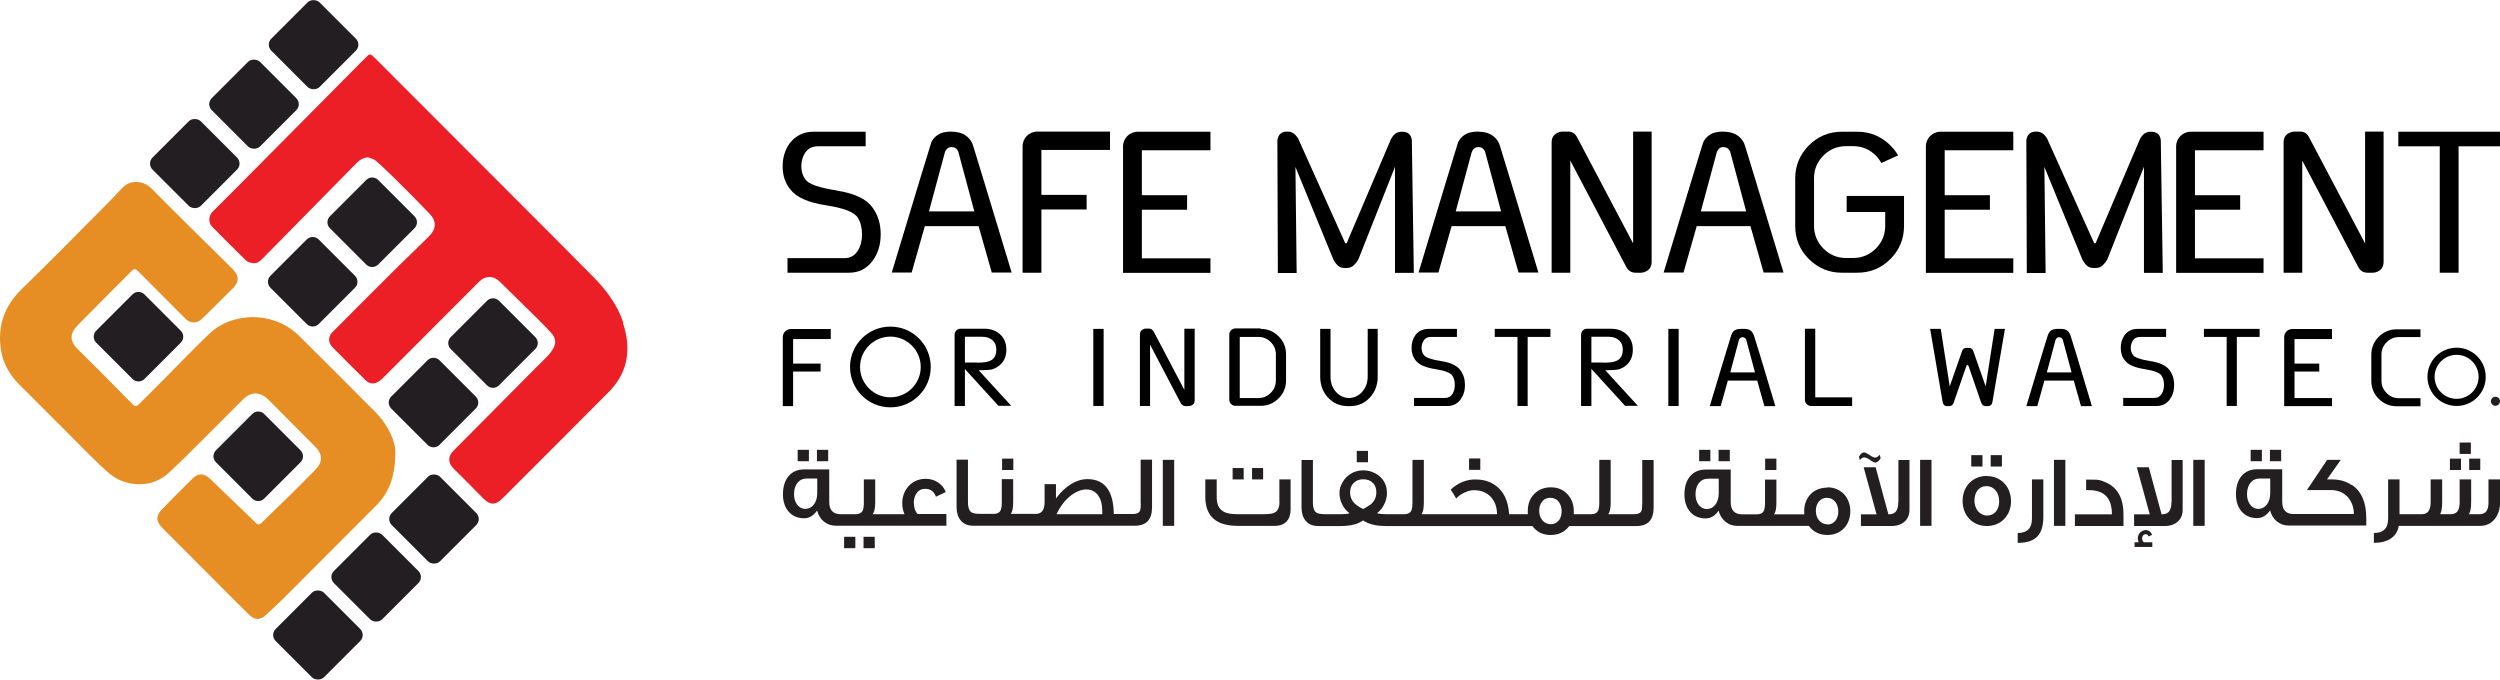 <?xml version="1.0" encoding="UTF-8"?>
<svg id="Layer_2" data-name="Layer 2" xmlns="http://www.w3.org/2000/svg" viewBox="0 0 164.73 44.8">
  <defs>
    <style>
      .cls-1 {
        fill: #e68e24;
      }

      .cls-2 {
        fill: #ec1e26;
      }

      .cls-3 {
        fill: #231e21;
      }

      .cls-4 {
        fill: #231f20;
      }
    </style>
  </defs>
  <g id="Layer_1-2" data-name="Layer 1">
    <g>
      <g>
        <path class="cls-3" d="M28.17,23.74l-2.39,2.39c-.22,.22-.22,.57,0,.79l2.39,2.39c.22,.22,.57,.22,.79,0l2.39-2.39c.22-.22,.22-.57,0-.79l-2.39-2.39c-.22-.22-.57-.22-.79,0"/>
        <path class="cls-3" d="M32.88,25.39l2.39-2.39c.22-.22,.22-.57,0-.79l-2.39-2.39c-.22-.22-.57-.22-.79,0l-2.39,2.39c-.22,.22-.22,.57,0,.79l2.39,2.39c.22,.22,.57,.22,.79,0"/>
        <path class="cls-3" d="M17.41,32.85l2.39-2.39c.22-.22,.22-.57,0-.79l-2.39-2.39c-.22-.22-.57-.22-.79,0l-2.39,2.39c-.22,.22-.22,.57,0,.79l2.39,2.39c.22,.22,.57,.22,.79,0"/>
        <rect class="cls-3" x="22.53" y="35.78" width="4.5" height="4.5" rx=".56" ry=".56" transform="translate(-19.63 28.66) rotate(-45.01)"/>
        <rect class="cls-3" x="26.35" y="31.95" width="4.5" height="4.5" rx=".56" ry=".56" transform="translate(-15.81 30.24) rotate(-45)"/>
        <rect class="cls-3" x="18.7" y="39.6" width="4.5" height="4.5" rx=".56" ry=".56" transform="translate(-23.46 27.07) rotate(-45.01)"/>
        <path class="cls-3" d="M8.73,19.4l-2.39,2.39c-.22,.22-.22,.57,0,.79l2.39,2.39c.22,.22,.57,.22,.79,0l2.39-2.39c.22-.22,.22-.57,0-.79l-2.39-2.39c-.22-.22-.57-.22-.79,0"/>
        <path class="cls-3" d="M20.21,15.78l-2.39,2.39c-.22,.22-.22,.57,0,.79l2.39,2.39c.22,.22,.57,.22,.79,0l2.39-2.39c.22-.22,.22-.57,0-.79l-2.39-2.39c-.22-.22-.57-.22-.79,0"/>
        <path class="cls-3" d="M24.92,17.43l2.39-2.39c.22-.22,.22-.57,0-.79l-2.39-2.39c-.22-.22-.57-.22-.79,0l-2.39,2.39c-.22,.22-.22,.57,0,.79l2.39,2.39c.22,.22,.57,.22,.79,0"/>
        <rect class="cls-3" x="10.58" y="8.53" width="4.5" height="4.5" rx=".56" ry=".56" transform="translate(-3.86 12.23) rotate(-45.01)"/>
        <rect class="cls-3" x="14.49" y="4.61" width="4.5" height="4.5" rx=".56" ry=".56" transform="translate(.05 13.85) rotate(-45)"/>
        <rect class="cls-3" x="18.41" y=".7" width="4.5" height="4.5" rx=".56" ry=".56" transform="translate(3.97 15.47) rotate(-45.01)"/>
        <path class="cls-1" d="M24.78,33.32c.82-.83,1.25-1.83,1.27-3.46,.03-.75-.48-1.87-1.3-2.69-1.66-1.67-3.32-3.33-4.99-4.99-.42-.42-.91-.76-1.48-.98-.72-.27-1.45-.37-2.23-.26-.85,.12-1.61,.44-2.22,1.02-.99,.94-1.94,1.93-2.9,2.9-.59,.59-1.17,1.18-1.76,1.76-.13,.13-.25,.21-.41,.04-1.21-1.22-2.41-2.45-3.64-3.65-.52-.52-.56-1.02,.02-1.6,1.17-1.2,2.37-2.38,3.55-3.57,.16-.16,.26-.12,.4,.02,1.05,1.06,2.1,2.11,3.16,3.17,.27,.27,.68,.29,.97,.05,.22-.19,.43-.4,.64-.61,.5-.49,.99-.98,1.49-1.48,.39-.39,.41-.74,.09-1.14-.05-.06-.11-.12-.17-.18-1.77-1.75-3.54-3.48-5.29-5.25-.52-.53-1.41-.62-1.96,0-.41,.45-.84,.89-1.27,1.32-1.77,1.78-3.52,3.56-5.32,5.31C.3,20.15-.16,21.45,.05,22.97c.12,.92,.56,1.71,1.22,2.37,1.07,1.06,2.13,2.13,3.2,3.2,.85,.85,1.69,1.72,2.58,2.53,.61,.56,1.36,.85,2.2,.84,.72-.02,1.36-.28,1.88-.76,.69-.64,1.36-1.31,2.03-1.98,.95-.94,1.88-1.89,2.83-2.83,.57-.56,1.14-.55,1.71,.01,1.02,1.02,2.04,2.04,3.05,3.06,.53,.54,.54,1.03,0,1.57-.49,.5-.99,.99-1.48,1.49-.67,.66-1.34,1.31-2.01,1.96-.11,.11-.23,.19-.37,.05-.17-.16-.34-.32-.51-.49-.85-.82-1.7-1.64-2.55-2.45-.39-.37-.77-.38-1.15,0-.67,.66-1.33,1.32-1.98,1.99-.44,.45-.44,.8,0,1.26,1.33,1.34,2.67,2.67,4,4.01,.58,.58,1.15,1.16,1.73,1.72,.36,.35,.73,.35,1.1,0,.49-.46,.99-.92,1.46-1.4,1.93-1.93,3.86-3.86,5.78-5.79"/>
        <path class="cls-2" d="M41.08,21.29c-.39-1.19-1.13-2.18-2-3.06-1.8-1.83-3.62-3.63-5.43-5.45-2.98-2.99-5.97-5.97-8.95-8.96-.31-.31-.32-.31-.63,0-2.82,2.84-5.64,5.69-8.46,8.53-.53,.53-1.06,1.06-1.59,1.59-.28,.28-.31,.72-.05,.99,.74,.75,1.49,1.5,2.25,2.24,.1,.1,.28,.14,.44,.17,.34,.05,.53-.2,.74-.4,1-1.01,2-2.03,3-3.05,1.03-1.05,2.06-2.1,3.1-3.15,.2-.2,.43-.36,.75-.37,.17,.07,.37,.1,.5,.21,.44,.38,.85,.78,1.26,1.18,.78,.77,1.56,1.55,2.32,2.35,.45,.47,.41,.99-.05,1.45-.66,.66-1.34,1.3-2.01,1.96-1.45,1.45-2.91,2.9-4.35,4.35-.32,.32-.31,.7,0,1.02,.7,.71,1.41,1.42,2.12,2.12,.32,.32,.61,.34,.98,.08,.1-.07,.19-.15,.27-.24,2.1-2.1,4.19-4.19,6.28-6.29,.42-.42,.95-.41,1.36,0,.52,.51,1.03,1.01,1.55,1.52,.6,.6,1.22,1.18,1.79,1.8,.42,.45,.4,.8,.05,1.29-.07,.1-.15,.2-.23,.28-.26,.27-.53,.53-.79,.79-1.8,1.81-3.6,3.63-5.4,5.44-.4,.4-.4,.81,0,1.21,.64,.64,1.28,1.27,1.91,1.92,.48,.49,.83,.5,1.31,.02,2.34-2.34,4.68-4.67,7.01-7.02,1.28-1.3,1.47-2.86,.92-4.52"/>
      </g>
      <g>
        <path d="M149.15,9.89v-1.21h-4.52s-.27,0-.27,0c-.54,0-.97,.43-.97,.97v8.33h5.76v-.96h-4.52v-3.2h2.98v-.96h-2.98v-2.96h4.52Z"/>
        <path d="M132.66,9.89v-1.21h-4.52s-.27,0-.27,0c-.54,0-.97,.43-.97,.97v8.33h5.76v-.96h-4.52v-3.2h2.98v-.96h-2.98v-2.96h4.52Z"/>
        <path d="M133.55,17.97l-.03-8.75c.06-.36,.27-.55,.64-.55s.53,.17,.72,.44l3.04,6.76c.04,.11,.08,.17,.12,.17,.04,0,.08-.06,.11-.17l2.87-6.74c.18-.28,.34-.45,.72-.45s.59,.18,.64,.55l.13,8.75h-1.24v-6.99s-2.4,6.07-2.4,6.07c-.08,.16-.19,.3-.32,.42-.13,.12-.25,.18-.52,.18s-.39-.04-.52-.16c-.13-.11-.22-.25-.3-.4l-2.5-6.1,.08,6.99h-1.25Z"/>
        <path d="M112.07,13.93h2.99l-1.06-3.95c-.09-.19-.24-.29-.44-.29s-.36,.12-.44,.35l-1.05,3.89Zm1.5-5.25h0c.11,0,.23,0,.36,.03,.5,.07,.93,.43,1.06,.92,0,0,0,0,0,0,.1,.3,.94,3.08,2.53,8.33h-1.31c-.58-2.03-.87-3.05-.87-3.06h-3.54l-.87,3.06h-1.31c1.65-5.46,2.46-8.14,2.55-8.4,0,0-.04,.18,0,0,.1-.46,.51-.76,.88-.84,.18-.04,.36-.05,.52-.05"/>
        <path d="M95.92,13.93h2.99l-1.06-3.95c-.09-.19-.24-.29-.44-.29s-.36,.12-.44,.35l-1.05,3.89Zm1.5-5.25h0c.11,0,.23,0,.36,.03,.5,.07,.93,.43,1.06,.92,0,0,0,0,0,0,.1,.3,.94,3.08,2.53,8.33h-1.31c-.58-2.03-.87-3.05-.87-3.06h-3.54l-.87,3.06h-1.31c1.65-5.46,2.46-8.14,2.55-8.4,0,0-.04,.18,0,0,.1-.46,.51-.76,.88-.84,.18-.04,.36-.05,.52-.05"/>
        <path d="M55.14,12.56c1.18,.18,1.97,.56,2.36,1.13,.35,.47,.53,1.06,.53,1.75s-.18,1.27-.53,1.74c-.39,.53-.91,.79-1.56,.79h-4.05v-.96h3.78c.36,0,.65-.17,.86-.5,.18-.29,.27-.65,.27-1.07s-.09-.79-.27-1.08c-.21-.37-.91-.65-2.09-.83-1.18-.18-1.96-.53-2.35-1.03-.34-.41-.52-.92-.52-1.53s.16-1.1,.48-1.55c.39-.49,.91-.74,1.56-.74h3.43v.96h-3.15c-.35,0-.62,.13-.82,.4-.18,.27-.27,.58-.27,.92s.09,.63,.27,.86c.2,.31,.89,.55,2.07,.73"/>
        <path d="M61.21,13.93h2.99l-1.06-3.95c-.09-.19-.24-.29-.44-.29s-.36,.12-.44,.35l-1.05,3.89Zm1.5-5.25h0c.11,0,.23,0,.36,.03,.5,.07,.93,.43,1.06,.92,0,0,0,0,0,0,.1,.3,.94,3.08,2.53,8.33h-1.31c-.58-2.03-.87-3.05-.87-3.06h-3.54l-.87,3.06h-1.31c1.65-5.46,2.46-8.14,2.55-8.4,0,0-.04,.18,0,0,.1-.46,.51-.76,.88-.84,.18-.04,.36-.05,.52-.05"/>
        <path d="M67.38,9.64v8.33h1.24v-4.17h2.98v-.96h-2.98v-2.96h4.52v-1.21h-4.52s-.27,0-.27,0c-.54,0-.97,.43-.97,.97"/>
        <path d="M79.76,9.89v-1.21h-4.52s-.27,0-.27,0c-.54,0-.97,.43-.97,.97v8.33h5.76v-.96h-4.52v-3.2h2.98v-.96h-2.98v-2.96h4.52Z"/>
        <path d="M84.2,17.97l-.03-8.75c.06-.36,.27-.55,.64-.55s.53,.17,.72,.44l3.04,6.76c.04,.11,.08,.17,.12,.17,.04,0,.08-.06,.11-.17l2.87-6.74c.18-.28,.34-.45,.72-.45s.59,.18,.64,.55l.13,8.75h-1.24v-6.99s-2.4,6.07-2.4,6.07c-.08,.16-.19,.3-.32,.42-.13,.12-.25,.18-.52,.18s-.39-.04-.52-.16c-.13-.11-.22-.25-.3-.4l-2.5-6.1,.08,6.99h-1.25Z"/>
        <path d="M108.83,8.67v8.58c0,.36-.17,.58-.51,.69-.07,.02-.14,.03-.21,.03h-.33c-.27,0-.48-.12-.61-.36l-3.7-7.03v7.39h-1.23V9.39c0-.36,.17-.58,.52-.69,.07-.02,.14-.03,.2-.03h.38c.25,0,.44,.12,.57,.36l3.7,7.01v-7.37h1.24Z"/>
        <path d="M124.23,13.97h-2.55v-1.06h3.78v1.98c0,.85-.3,1.58-.9,2.18-.6,.6-1.33,.9-2.18,.9h-1.01c-.85,0-1.57-.3-2.18-.9-.6-.6-.9-1.33-.9-2.18v-3.13c0-.85,.3-1.57,.9-2.18,.6-.6,1.33-.9,2.18-.9h1.01c.85,0,1.57,.3,2.18,.9,.21,.21,.38,.43,.51,.66l-1.1,.5c-.1-.17-.22-.34-.37-.49-.41-.41-.91-.62-1.5-.62h-.45c-.59,0-1.09,.21-1.5,.62-.42,.42-.62,.92-.62,1.5v3.13c0,.58,.21,1.08,.62,1.5,.41,.41,.91,.62,1.5,.62h.45c.59,0,1.09-.21,1.5-.62,.42-.42,.62-.92,.62-1.5v-.92Z"/>
        <path d="M157.06,8.67v8.58c0,.36-.17,.58-.51,.69-.07,.02-.14,.03-.21,.03h-.33c-.28,0-.48-.12-.61-.36l-3.7-7.03v7.39h-1.23V9.39c0-.36,.17-.58,.52-.69,.07-.02,.14-.03,.2-.03h.38c.25,0,.44,.12,.57,.36l3.7,7.01v-7.37h1.24Z"/>
        <polygon points="158.03 8.68 158.03 9.64 160.76 9.64 160.76 17.97 162 17.97 162 9.64 164.73 9.64 164.73 8.68 158.03 8.68"/>
        <rect class="cls-4" x="52.56" y="29.64" width=".74" height=".75"/>
        <rect class="cls-4" x="53.83" y="29.64" width=".74" height=".75"/>
        <rect class="cls-4" x="55.62" y="35.37" width=".74" height=".75"/>
        <rect class="cls-4" x="56.9" y="35.37" width=".74" height=".75"/>
        <path class="cls-4" d="M53.85,32.5c0,.57-.3,1.03-.79,1.03-.45,0-.74-.44-.74-.96,0-.63,.32-1.04,.85-1.04h.68v.98Zm6.36,.66c0-.26,.06-.48,.18-.65,.13-.2,.32-.3,.57-.3,.36,0,.59,.18,.71,.52l.65-.31c-.22-.55-.73-.87-1.32-.87-.45,0-.83,.16-1.12,.47-.29,.32-.43,.7-.43,1.15,0,.25,.05,.48,.15,.71h-2.1c.11-.13,.17-.38,.17-.78v-1.51h-.75v1.55c0,.24-.03,.41-.08,.51-.08,.16-.24,.23-.46,.23h-.99c-.51,0-.75-.28-.75-.81v-2.14h-1.66c-.86,0-1.39,.63-1.39,1.64,0,.94,.53,1.58,1.39,1.58,.34,0,.63-.17,.86-.51,.15,.6,.63,1,1.22,1h7.3v-.77h-1.9c-.16-.18-.24-.42-.24-.72"/>
        <rect class="cls-4" x="66.03" y="30.22" width=".74" height=".75"/>
        <path class="cls-4" d="M72.62,33.88h-3c.42-.93,1.22-1.63,1.97-1.63,.64,0,1.04,.55,1.04,1.41v.22Zm2.55-.71c0,.24-.02,.4-.05,.48-.07,.15-.23,.22-.48,.22h-1.25c-.02-1.53-.6-2.3-1.74-2.3-.73,0-1.47,.46-2.07,1.27v-.94h-.75v1.17c0,.53-.19,.79-.57,.79h-1.66c.11-.13,.16-.38,.16-.78v-1.51h-.75v1.55c0,.24-.03,.41-.08,.51-.08,.16-.23,.23-.45,.23h-.9c-.28,0-.48-.04-.58-.11-.14-.1-.22-.32-.22-.65v-2.81h-.75v3.12c0,.37,.09,.66,.27,.88,.2,.24,.47,.35,.83,.35h10.65c.75,0,1.13-.4,1.13-1.22v-3.13h-.75v2.87Z"/>
        <rect class="cls-4" x="76.62" y="30.3" width=".75" height="4.35"/>
        <path class="cls-4" d="M84.31,33.05c0,.34-.09,.58-.28,.7-.13,.09-.36,.13-.71,.13h-1.85c-.41,0-.72-.07-.92-.22-.26-.17-.38-.48-.38-.92v-1.15h-.75v1.15c0,1.27,.71,1.91,2.14,1.91h2.44c.67,0,1.04-.4,1.04-1.08v-1.98h-.74v1.46Z"/>
        <rect class="cls-4" x="81.22" y="30.84" width=".73" height=".75"/>
        <rect class="cls-4" x="82.5" y="30.84" width=".73" height=".75"/>
        <rect class="cls-4" x="89.4" y="29.71" width=".74" height=".75"/>
        <rect class="cls-4" x="96.8" y="30.21" width=".74" height=".75"/>
        <path class="cls-4" d="M102.72,34.28c-.13,.17-.31,.26-.54,.26-.46,0-.76-.4-.76-.88,0-.24,.06-.44,.18-.59,.13-.18,.32-.27,.55-.27s.43,.09,.57,.28c.12,.17,.18,.38,.18,.61s-.06,.44-.18,.6m-12.49-1c-.11,.09-.26,.17-.41,.25-.16-.07-.3-.16-.42-.25-.3-.22-.44-.51-.44-.86,0-.24,.07-.43,.22-.59,.16-.17,.37-.26,.65-.26s.49,.09,.65,.26c.14,.15,.21,.35,.21,.59,0,.36-.15,.65-.44,.86m17.96-.11c0,.24-.02,.4-.05,.48-.07,.15-.23,.22-.48,.22h-1.71c.11-.13,.16-.38,.16-.78v-2.8h-.75v2.84c0,.24-.03,.41-.08,.51-.08,.16-.23,.23-.45,.23h-1.15v-.2c0-.45-.14-.82-.42-1.12-.28-.3-.64-.45-1.09-.45s-.82,.15-1.1,.44c-.28,.29-.42,.66-.42,1.11,0,.07,0,.15,0,.22h-1.23c-.06-.94-.4-1.59-1.01-1.97-.35-.22-.76-.32-1.23-.32-.3,0-.59,.06-.89,.19-.28,.12-.51,.28-.72,.48,.17,.26,.29,.45,.36,.59,.16-.18,.36-.32,.61-.42,.21-.09,.4-.13,.57-.13,.49,0,.88,.17,1.16,.51,.24,.3,.35,.65,.35,1.07h-4.98c.11-.13,.16-.38,.16-.78v-2.8h-.75v2.84c0,.24-.03,.41-.08,.51-.08,.16-.23,.23-.45,.23h-1.17c-.34,0-.55-.03-.63-.07,.21-.16,.38-.37,.49-.63,.11-.23,.16-.46,.16-.71,0-.96-.81-1.48-1.57-1.48-.68,0-1.23,.4-1.48,1.04-.05,.13-.08,.29-.08,.46,0,.24,.05,.48,.16,.7,.11,.25,.28,.46,.5,.62-.08,.05-.29,.07-.63,.07h-.98c-.28,0-.48-.04-.58-.11-.14-.1-.22-.32-.22-.65v-2.81h-.75v3.12c0,.37,.09,.66,.27,.88,.2,.24,.47,.35,.84,.35h1.46c.64,0,1.14-.12,1.49-.37,.36,.25,.86,.37,1.5,.37h9.65c.29,.39,.69,.59,1.21,.59s.93-.2,1.22-.59h4.43c.75,0,1.13-.4,1.13-1.22v-3.13h-.75v2.87Z"/>
        <rect class="cls-4" x="111.96" y="29.64" width=".74" height=".75"/>
        <rect class="cls-4" x="113.24" y="29.64" width=".74" height=".75"/>
        <rect class="cls-4" x="116.31" y="30.22" width=".74" height=".75"/>
        <path class="cls-4" d="M120.42,34.55c-.45,0-.77-.38-.77-.89s.3-.86,.73-.86c.44,0,.75,.38,.75,.9s-.3,.86-.71,.86m-7.17-2.05c0,.57-.3,1.03-.79,1.03-.45,0-.74-.44-.74-.96,0-.63,.32-1.04,.85-1.04h.68v.98Zm7.15-.38c-.9,0-1.52,.65-1.52,1.55,0,.06,0,.12,.01,.18v.03s-.71,0-.71,0h-1.29c.11-.13,.16-.38,.16-.78v-1.51h-.75v1.55c0,.24-.03,.41-.08,.51-.08,.16-.23,.23-.45,.23h-.98c-.51,0-.75-.28-.75-.81v-2.14h-1.66c-.86,0-1.39,.63-1.39,1.64,0,.94,.53,1.58,1.39,1.58,.34,0,.63-.17,.86-.51,.16,.6,.63,1,1.22,1h4.73c.29,.4,.7,.6,1.22,.6,.9,0,1.51-.66,1.51-1.56s-.61-1.58-1.51-1.58"/>
        <path class="cls-4" d="M125.08,33.09c0,.3-.06,.52-.19,.65-.1,.1-.25,.15-.46,.15l-.84-3.1h-.79l.85,3.1h-1.03v.77h2.01c.73,0,1.19-.42,1.19-1.06v-3.29h-.73v2.78Z"/>
        <path class="cls-4" d="M123.22,30.31c.16,.11,.27,.17,.34,.17,.12,0,.24-.09,.36-.28l-.06-.24c-.1,.13-.21,.19-.31,.19-.07,0-.19-.05-.36-.17-.17-.11-.29-.17-.36-.17-.12,0-.24,.09-.34,.28l.06,.23c.09-.12,.18-.18,.28-.18s.24,.05,.39,.17"/>
        <rect class="cls-4" x="126.52" y="30.3" width=".75" height="4.35"/>
        <path class="cls-4" d="M130.94,33.97c-.48,0-.84-.42-.84-.98s.3-.96,.79-.96,.84,.42,.84,.99-.31,.95-.79,.95m-.02-2.61c-.92,0-1.6,.67-1.6,1.64s.66,1.66,1.6,1.66,1.59-.71,1.59-1.63c0-.97-.67-1.66-1.59-1.66"/>
        <rect class="cls-4" x="129.89" y="29.99" width=".74" height=".75"/>
        <rect class="cls-4" x="131.17" y="29.99" width=".74" height=".75"/>
        <path class="cls-4" d="M133.89,34.16c0,.65-.31,.96-.94,.96v.65c1.16,0,1.69-.51,1.69-1.72v-2.46h-.75v2.57Z"/>
        <rect class="cls-4" x="135.34" y="30.3" width=".75" height="4.35"/>
        <path class="cls-4" d="M138.56,31.7c-.18-.06-.31-.09-.4-.09-.09,0-.33-.01-.7-.01v.69c.24,0,.47,.01,.68,.06,.68,.15,1.02,.66,1.02,1.54h-2.44v.77h3.2v-.77c0-1.15-.46-1.88-1.36-2.18"/>
        <path class="cls-4" d="M143.08,33.09c0,.3-.06,.52-.19,.65-.1,.1-.25,.15-.46,.15l-.84-3.1h-.79l.85,3.1h-1.03v.77h2.01c.73,0,1.19-.42,1.19-1.06v-3.29h-.73v2.78Z"/>
        <path class="cls-4" d="M141.15,35.46c0-.13,.09-.26,.23-.26,.1,0,.17,.05,.19,.15l.24-.11c-.09-.21-.24-.31-.42-.31-.29,0-.53,.24-.53,.56,0,.03,.02,.11,.06,.24h-.27v.31h1.17v-.31h-.55c-.08-.05-.12-.13-.12-.26"/>
        <rect class="cls-4" x="144.52" y="30.3" width=".75" height="4.35"/>
        <rect class="cls-4" x="149.57" y="29.64" width=".74" height=".75"/>
        <rect class="cls-4" x="148.3" y="29.64" width=".74" height=".75"/>
        <path class="cls-4" d="M149.59,32.5c0,.57-.3,1.03-.79,1.03-.45,0-.74-.44-.74-.96,0-.63,.32-1.04,.85-1.04h.68v.98Zm5.36-.54c-.36-.25-.79-.37-1.29-.37h-.33l.91-1.29h-.9l-1.33,1.99h1.56c.49,0,.88,.17,1.17,.51,.24,.3,.36,.65,.36,1.07h-3.97c-.51,0-.75-.28-.75-.81v-2.14h-1.66c-.86,0-1.39,.63-1.39,1.64,0,.94,.53,1.58,1.39,1.58,.34,0,.63-.17,.86-.51,.15,.6,.63,1,1.22,1h5.12v-.47c0-1.06-.32-1.79-.96-2.22"/>
        <path class="cls-4" d="M163.97,31.59v1.55c0,.49-.19,.74-.57,.74h-.73c.1-.11,.16-.38,.16-.82v-1.47h-.76v1.54c0,.5-.19,.75-.57,.75h-.7v-.04c.08-.13,.12-.38,.12-.78v-1.47h-.76v1.5c0,.53-.19,.79-.57,.79h-1.48v-2.29h-.75v2.57c0,.65-.31,.96-.94,.96v.65c.92,0,1.53-.4,1.64-1.12h5.37c.77,0,1.31-.63,1.31-1.6v-1.46h-.76Z"/>
        <rect class="cls-4" x="162.7" y="30.22" width=".73" height=".75"/>
        <rect class="cls-4" x="162.07" y="29.16" width=".74" height=".75"/>
        <rect class="cls-4" x="161.43" y="30.22" width=".73" height=".75"/>
        <path d="M153.66,22.34v-.66h-2.47s-.15,0-.15,0c-.29,0-.53,.24-.53,.53v4.55h3.15v-.53h-2.47v-1.75h1.63v-.52h-1.63v-1.62h2.47Z"/>
        <path d="M58.67,22.18c-1.1,0-2,.9-2,2s.9,2,2,2,2-.9,2-2-.9-2-2-2m0,4.66c-1.47,0-2.66-1.19-2.66-2.66s1.19-2.66,2.66-2.66,2.66,1.19,2.66,2.66-1.19,2.66-2.66,2.66"/>
        <path d="M51.58,22.2v4.56h.68v-2.28h1.81v-.52h-1.81v-1.62h2.48v-.66h-2.48s-.15,0-.15,0c-.29,0-.53,.24-.53,.53"/>
        <path d="M64.39,23.9c.52,0,.87-.08,1.04-.25,.15-.14,.22-.34,.22-.6s-.07-.46-.23-.61c-.17-.16-.4-.25-.7-.25h-1.14v1.7h.81Zm-.81,.4v2.45h-.68v-4.69c0-.11,.04-.2,.11-.28,.08-.08,.17-.12,.28-.12h1.57c.45,0,.81,.14,1.08,.41,.25,.25,.37,.57,.37,.97s-.12,.72-.38,.97c-.16,.16-.36,.27-.6,.34-.11,.02-.39,.04-.84,.05l2.14,2.34h-.84l-2.08-2.28-.15-.17Z"/>
        <rect x="72.04" y="21.67" width=".68" height="5.08"/>
        <path d="M78.72,21.67v4.7c0,.19-.09,.32-.28,.37-.04,.01-.08,.02-.12,.02h-.18c-.15,0-.26-.07-.34-.2l-2.02-3.85v4.04h-.67v-4.7c0-.19,.09-.32,.28-.38,.04-.01,.07-.02,.11-.02h.21c.13,0,.24,.07,.31,.2l2.02,3.84v-4.03h.68Z"/>
        <path d="M82.91,26.23c.32,0,.59-.11,.82-.34,.23-.23,.34-.5,.34-.82v-1.71c0-.32-.11-.59-.34-.82-.23-.23-.5-.34-.82-.34h-1.22v4.03h1.22Zm.15-4.56c.46,0,.86,.16,1.19,.49,.33,.33,.49,.73,.49,1.19v1.71c0,.46-.16,.86-.49,1.19-.33,.33-.73,.49-1.19,.49h-1.66c-.11,0-.2-.04-.28-.12-.08-.08-.12-.17-.12-.28v-4.3c0-.11,.04-.2,.12-.28,.08-.08,.17-.12,.28-.12h1.66Z"/>
        <path d="M90.78,21.67v3.13c0,.56-.17,1.02-.52,1.4-.35,.37-.78,.56-1.3,.56h-.15c-.52,0-.96-.19-1.3-.56-.35-.37-.52-.84-.52-1.4v-3.13h.68v3.13c0,.4,.11,.73,.34,1,.23,.27,.52,.41,.88,.43,.36-.02,.65-.16,.88-.43,.23-.27,.35-.6,.35-1v-3.13h.67Z"/>
        <path d="M94.95,23.79c.65,.1,1.08,.31,1.29,.62,.19,.26,.29,.58,.29,.96s-.1,.69-.29,.95c-.21,.29-.5,.43-.85,.43h-2.22v-.53h2.07c.2,0,.35-.09,.47-.27,.1-.16,.15-.35,.15-.59s-.05-.43-.15-.59c-.11-.2-.5-.35-1.14-.45-.65-.1-1.07-.29-1.28-.56-.19-.23-.28-.5-.28-.84s.09-.6,.26-.85c.21-.27,.5-.4,.86-.4h1.87v.53h-1.73c-.19,0-.34,.07-.45,.22-.1,.15-.15,.32-.15,.5s.05,.35,.15,.47c.11,.17,.49,.3,1.13,.4"/>
        <polygon points="102.16 21.67 102.16 22.2 100.66 22.2 100.66 26.75 99.99 26.75 99.99 22.2 98.49 22.2 98.49 21.67 102.16 21.67"/>
        <path d="M105.67,23.9c.52,0,.87-.08,1.04-.25,.15-.14,.22-.34,.22-.6s-.07-.46-.23-.61c-.17-.16-.4-.25-.7-.25h-1.14v1.7h.81Zm-.81,.4v2.45h-.68v-4.69c0-.11,.04-.2,.11-.28,.08-.08,.17-.12,.28-.12h1.57c.45,0,.81,.14,1.08,.41,.25,.25,.37,.57,.37,.97s-.12,.72-.37,.97c-.16,.16-.36,.27-.6,.34-.11,.02-.39,.04-.84,.05l2.14,2.34h-.84l-2.08-2.28-.15-.17Z"/>
        <rect x="109.93" y="21.67" width=".68" height="5.08"/>
        <path d="M114,24.54h1.64l-.58-2.16c-.05-.1-.13-.16-.24-.16s-.2,.06-.24,.19l-.57,2.13Zm.69-2.87h.26c.19,0,.35,.05,.46,.16,.09,.1,.15,.22,.19,.37,.06,.16,.52,1.68,1.38,4.56h-.72c-.32-1.11-.47-1.67-.47-1.68h-1.94l-.47,1.68h-.72c.9-2.99,1.37-4.55,1.42-4.69,.03-.08,.08-.16,.13-.23,.11-.11,.27-.17,.48-.17"/>
        <path d="M122.04,26.19v.56h-2.71c-.11,0-.2-.04-.28-.12-.08-.08-.12-.17-.12-.28v-4.69h.68v4.52h2.42Z"/>
        <path d="M127.88,21.67l.59,3.79,.82-2.34c.05-.13,.14-.2,.29-.2h.15c.14,0,.24,.07,.29,.2l.82,2.34,.59-3.79h.68l-.82,4.79c-.03,.2-.13,.3-.31,.3h-.15c-.13,0-.23-.08-.29-.24l-.82-2.38c-.03-.06-.05-.09-.08-.09s-.05,.03-.08,.09l-.82,2.37c-.06,.17-.15,.25-.29,.25h-.15c-.17,0-.27-.1-.3-.3l-.82-4.79h.68Z"/>
        <path d="M134.86,24.54h1.64l-.58-2.16c-.05-.1-.13-.16-.24-.16s-.2,.06-.24,.19l-.57,2.13Zm.69-2.87h.26c.19,0,.35,.05,.46,.16,.09,.1,.15,.22,.19,.37,.06,.16,.52,1.68,1.38,4.56h-.72c-.32-1.11-.47-1.67-.47-1.68h-1.94l-.47,1.68h-.72c.9-2.99,1.37-4.55,1.42-4.69,.03-.08,.08-.16,.13-.23,.11-.11,.27-.17,.48-.17"/>
        <path d="M141.68,23.79c.65,.1,1.08,.31,1.29,.62,.19,.26,.29,.58,.29,.96s-.1,.69-.29,.95c-.21,.29-.5,.43-.85,.43h-2.22v-.53h2.07c.2,0,.35-.09,.47-.27,.1-.16,.15-.35,.15-.59s-.05-.43-.15-.59c-.11-.2-.5-.35-1.14-.45-.65-.1-1.07-.29-1.28-.56-.19-.23-.28-.5-.28-.84s.09-.6,.26-.85c.21-.27,.5-.4,.86-.4h1.87v.53h-1.73c-.19,0-.34,.07-.45,.22-.1,.15-.15,.32-.15,.5s.05,.35,.15,.47c.11,.17,.49,.3,1.13,.4"/>
        <polygon points="148.89 21.67 148.89 22.2 147.39 22.2 147.39 26.75 146.72 26.75 146.72 22.2 145.22 22.2 145.22 21.67 148.89 21.67"/>
        <path d="M159.49,21.68v.53h-1.41c-.32,0-.59,.11-.82,.34-.23,.23-.34,.5-.34,.82v1.71c0,.32,.11,.59,.34,.82,.22,.23,.5,.34,.82,.34h1.41v.53h-1.56c-.46,0-.86-.16-1.19-.49s-.49-.72-.49-1.19v-1.71c0-.46,.16-.86,.49-1.19s.72-.49,1.19-.49h1.56Z"/>
        <path d="M161.87,23.38c-.8,0-1.45,.65-1.45,1.45s.65,1.45,1.45,1.45,1.45-.65,1.45-1.45-.65-1.45-1.45-1.45m0,3.37c-1.06,0-1.92-.86-1.92-1.92s.86-1.92,1.92-1.92,1.92,.86,1.92,1.92-.86,1.92-1.92,1.92"/>
        <path class="cls-4" d="M164.43,26.74h0c-.17,0-.3-.14-.3-.3s.14-.3,.3-.3,.3,.14,.3,.3-.14,.3-.3,.3"/>
      </g>
    </g>
  </g>
</svg>